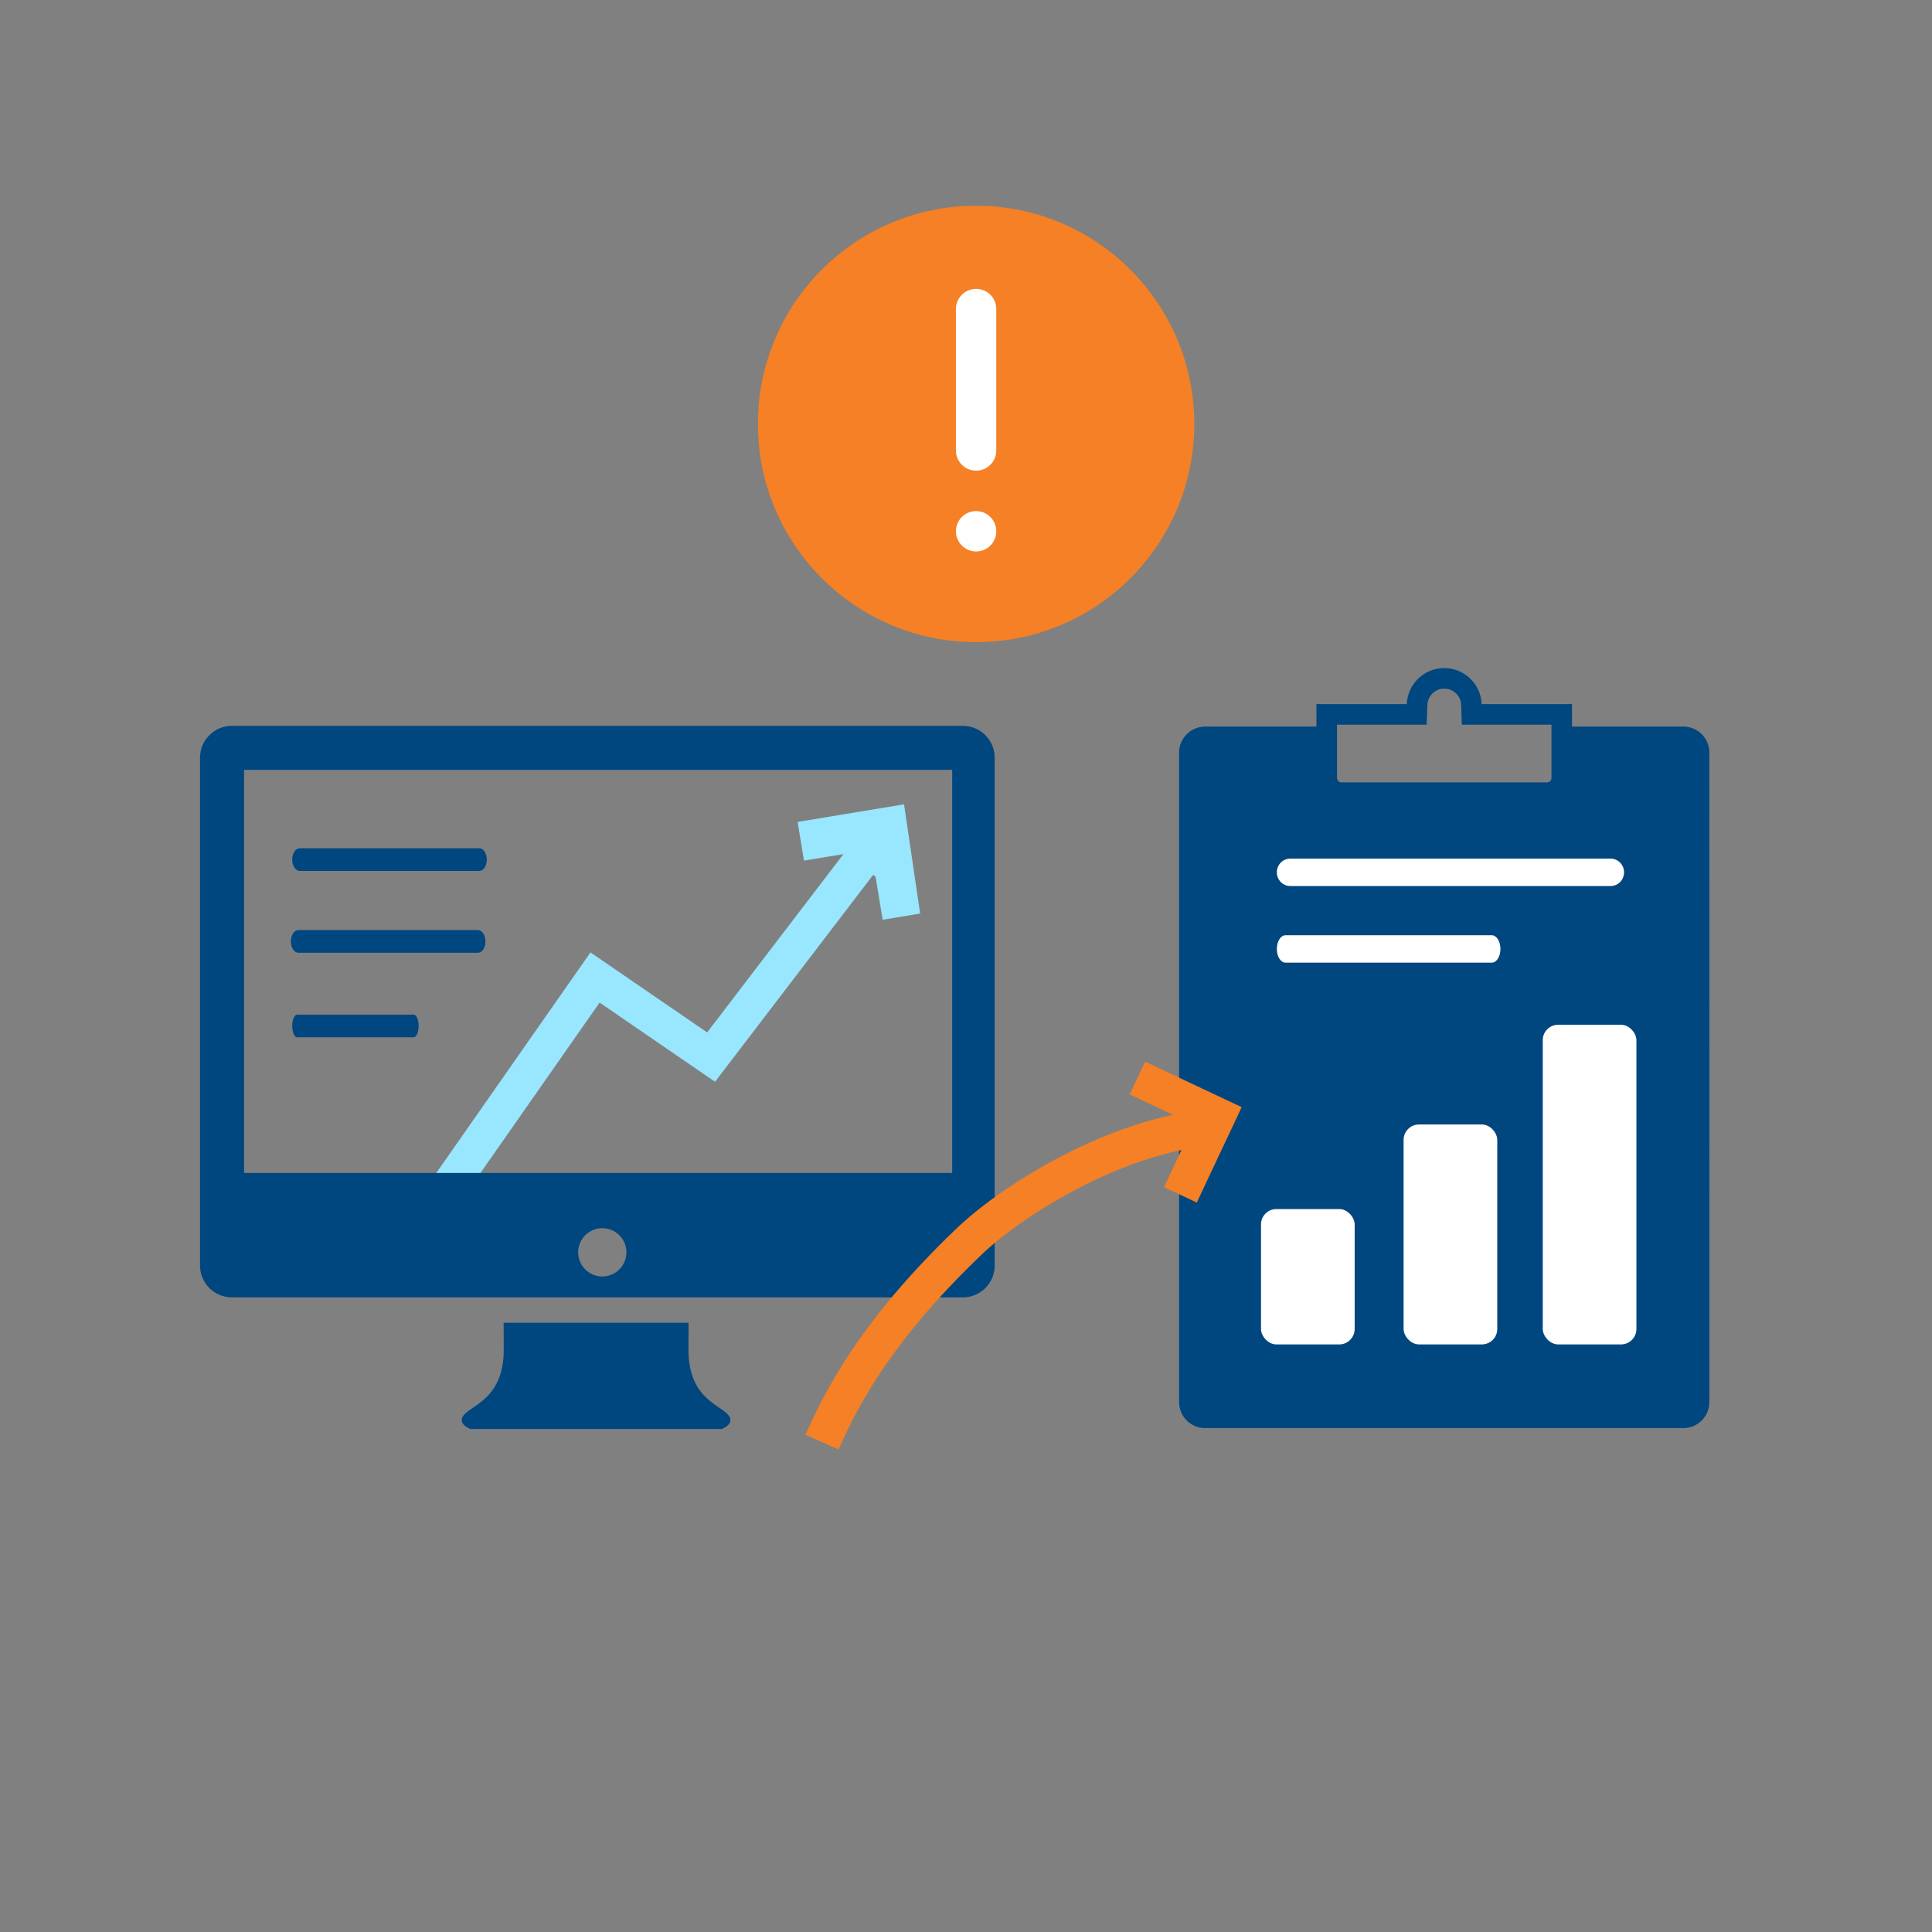 <?xml version="1.0" encoding="UTF-8"?>
<svg xmlns="http://www.w3.org/2000/svg" viewBox="0 0 800 800">
  <rect x="0" y="0" width="800" height="800" fill="#808080" stroke="none"/>
  <defs>
    <style>
      .cls-1, .cls-2 {
        fill: #fff;
      }

      .cls-1, .cls-3 {
        fill-rule: evenodd;
      }

      .cls-4 {
        stroke: #99e6ff;
      }

      .cls-4, .cls-5 {
        fill: none;
        stroke-miterlimit: 10;
        stroke-width: 15px;
      }

      .cls-6 {
        fill: #99e6ff;
      }

      .cls-7, .cls-3 {
        fill: #00467f;
      }

      .cls-5 {
        stroke: #f58025;
      }

      .cls-8 {
        fill: #f58025;
      }
    </style>
  </defs>
  <g id="Laag_4" data-name="Laag 4">
    <polyline class="cls-4" points="170.72 513 246.39 404.76 294.45 437.72 357.8 354.83"/>
    <polyline class="cls-6" points="362.56 363.09 365.5 380.85 381.02 378.29 374.34 333.06 330.27 340.34 332.92 356.37 350.51 353.46"/>
    <circle class="cls-8" cx="404.18" cy="175.55" r="90.35"/>
  </g>
  <g id="Layer_2" data-name="Layer 2">
    <path class="cls-3" d="M707.81,417.28l-.02-105.7c0-5.89-4.81-10.71-10.71-10.71h-46.14v-9.31h-37.43c-.29-8.28-7.11-14.92-15.49-14.92s-15.18,6.64-15.5,14.92h-37.42v9.31h-46.13c-5.88,0-10.73,4.81-10.73,10.71v269.05c.02,5.89,4.84,10.71,10.73,10.71h0s198.12,0,198.12,0c5.89,0,10.71-4.83,10.71-10.73v-15.5l.02-147.82ZM553.63,322.14v-22.07h37.11l.32-8.22c.14-3.76,3.23-6.71,6.98-6.71s6.84,2.97,6.99,6.71l.29,8.22h37.11v22.07c0,1.01-.81,1.83-1.8,1.83h-85.17c-1.01,0-1.83-.83-1.83-1.83Z"/>
    <path class="cls-1" d="M666.95,355.54c3.04,0,5.53,2.54,5.53,5.67s-2.47,5.67-5.53,5.67h-132.69c-3.08,0-5.55-2.54-5.55-5.67s2.47-5.67,5.55-5.67h132.69Z"/>
    <path class="cls-3" d="M198.48,351.25c1.71,0,3.1,2.1,3.1,4.69s-1.38,4.69-3.1,4.69h-74.37c-1.73,0-3.11-2.1-3.11-4.69s1.38-4.69,3.11-4.69h74.37Z"/>
    <path class="cls-3" d="M197.92,385.13c1.71,0,3.1,2.1,3.1,4.69s-1.38,4.69-3.1,4.69h-74.37c-1.73,0-3.11-2.1-3.11-4.69s1.38-4.69,3.11-4.69h74.37Z"/>
    <path class="cls-3" d="M171.33,420.14c1.11,0,2.01,2.1,2.01,4.69s-.9,4.69-2.01,4.69h-48.31c-1.12,0-2.02-2.1-2.02-4.69s.9-4.69,2.02-4.69h48.31Z"/>
    <path class="cls-1" d="M617.74,387.27c1.96,0,3.56,2.54,3.56,5.67s-1.59,5.67-3.56,5.67h-85.46c-1.98,0-3.57-2.54-3.57-5.67s1.59-5.67,3.57-5.67h85.46Z"/>
    <circle class="cls-2" cx="404.18" cy="219.99" r="8.36"/>
    <path class="cls-2" d="M412.54,186.53c0,4.62-3.74,8.36-8.36,8.36s-8.36-3.74-8.36-8.36v-58.55c0-4.62,3.74-8.36,8.36-8.36s8.36,3.74,8.36,8.36v58.55Z"/>
    <g>
      <path class="cls-7" d="M192.52,585.44c-4,4,2.29,6.29,2.29,6.29h104.03s6.29-2.29,2.29-6.29c-4-4-14.87-6.86-16-24.01-.09-1.35-.04-6.72-.02-13.72h-76.56c.02,7,.07,12.37-.02,13.72-1.14,17.15-12,20.01-16,24.01Z"/>
      <path class="cls-7" d="M398.73,300.56H95.99c-7.24,0-13.16,5.92-13.16,13.16v210.34c0,7.24,5.92,13.16,13.16,13.16h302.73c7.24,0,13.16-5.92,13.16-13.16v-210.34c0-7.24-5.92-13.16-13.16-13.16ZM249.39,528.56c-5.52,0-10-4.48-10-10s4.48-10,10-10,10,4.48,10,10-4.48,10-10,10ZM394.29,485.69H101.06v-166.91h293.23v166.91Z"/>
    </g>
    <rect class="cls-2" x="522.15" y="500.64" width="38.79" height="56.06" rx="6.39" ry="6.39"/>
    <rect class="cls-2" x="581.2" y="465.62" width="38.79" height="91.07" rx="6.39" ry="6.39"/>
    <rect class="cls-2" x="638.82" y="424.33" width="38.79" height="132.36" rx="6.39" ry="6.39"/>
    <path class="cls-5" d="M340.38,597.17c7.41-16.83,21.62-45.58,60.93-83.11,19.51-18.63,62.38-43.93,98.44-46.91"/>
    <polyline class="cls-5" points="470.97 446.39 504.18 462.04 488.77 494.76"/>
  </g>
</svg>